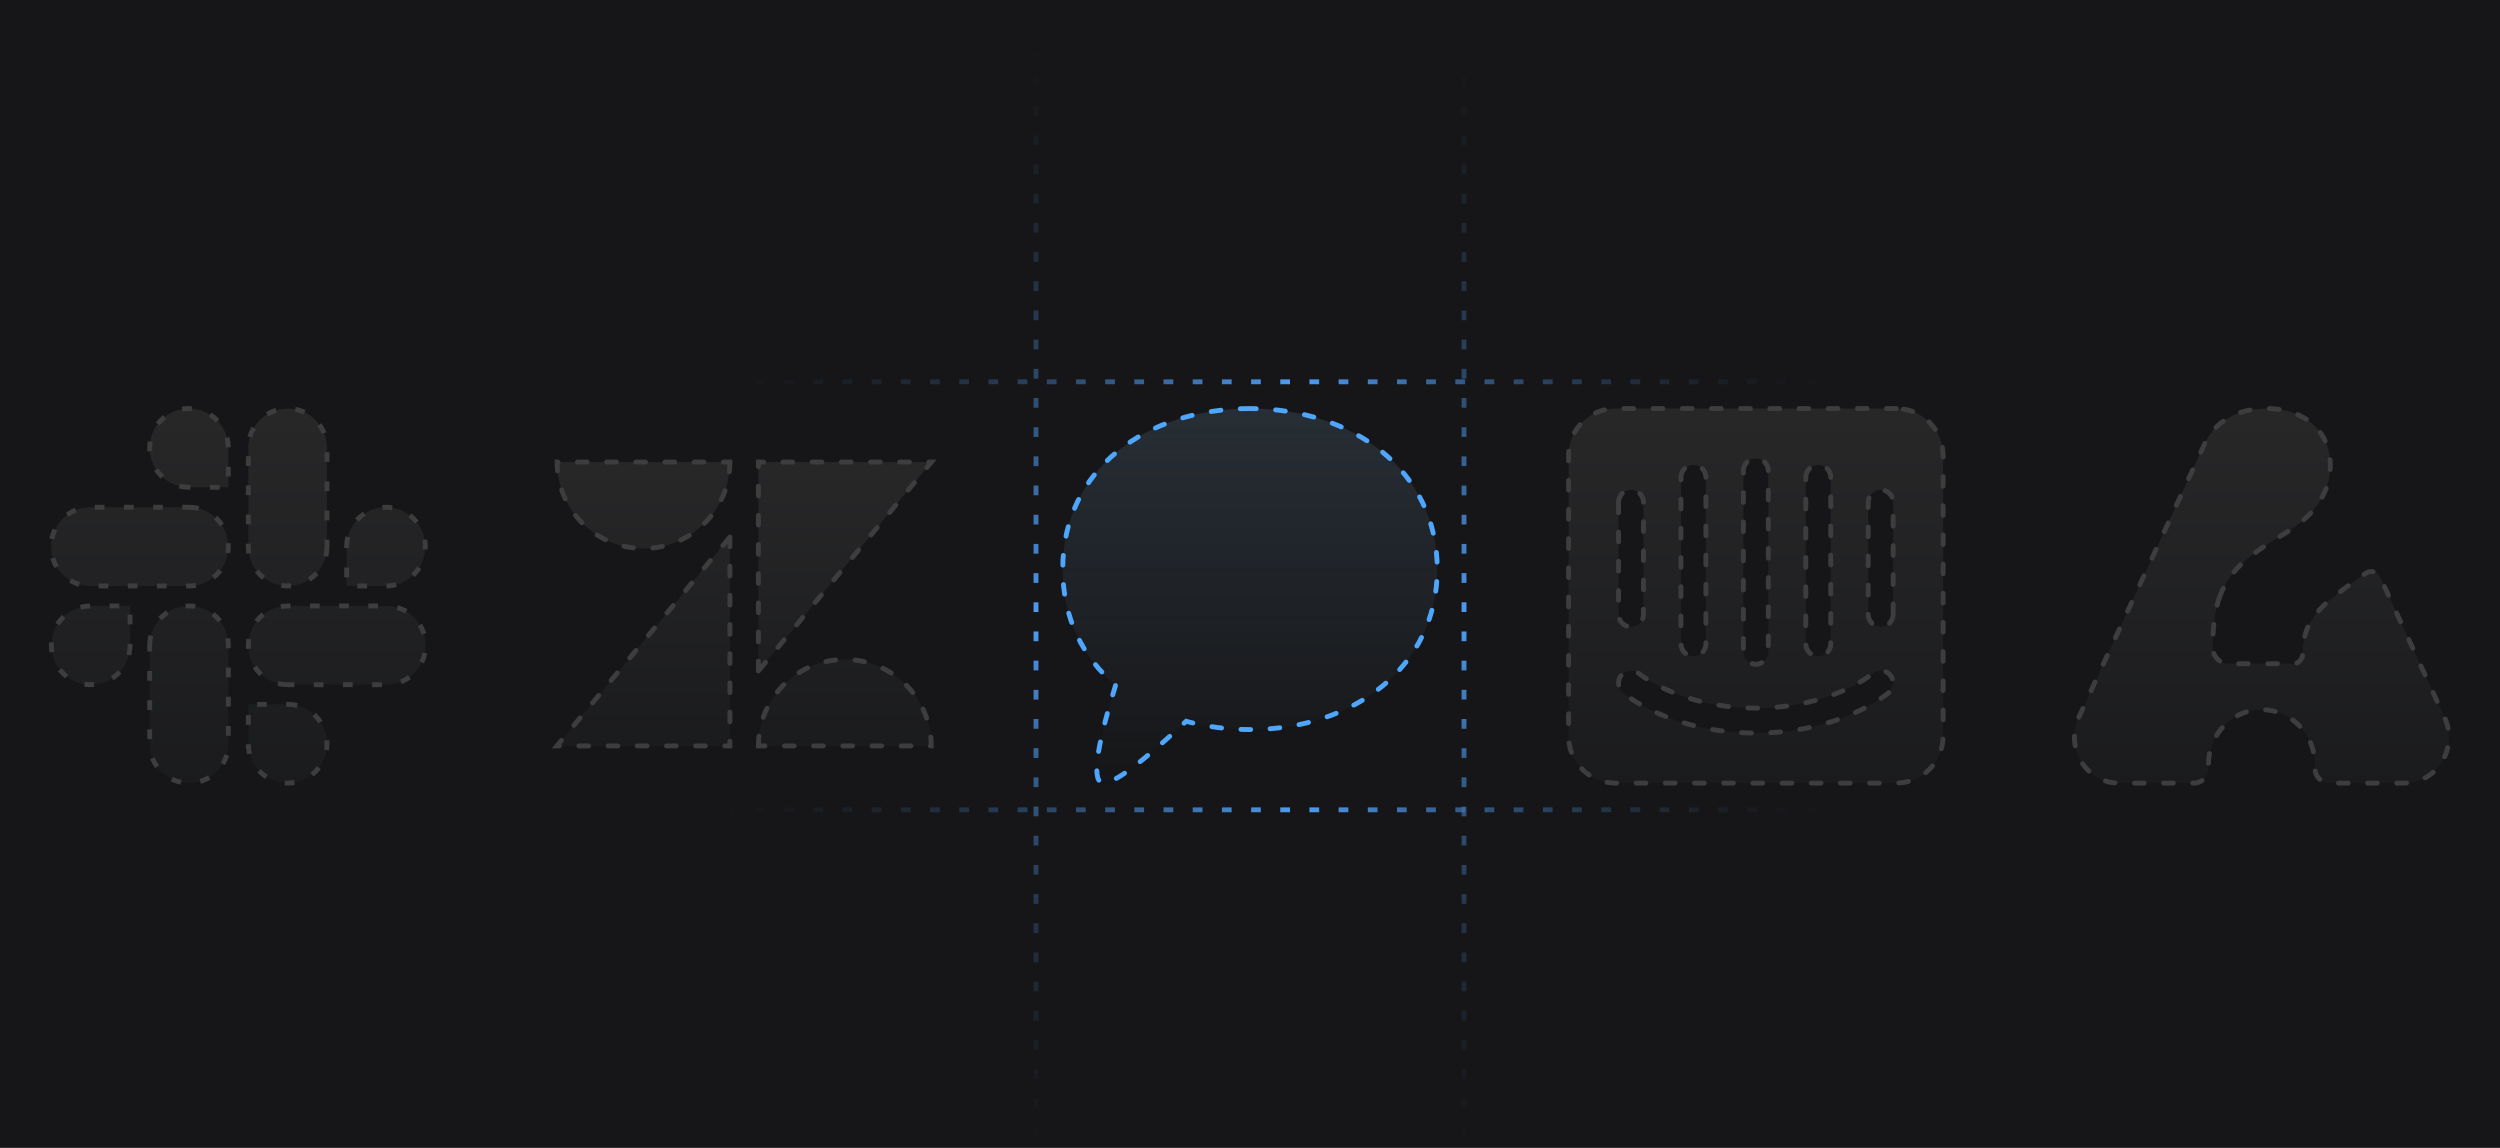 <svg xmlns="http://www.w3.org/2000/svg" fill="none" viewBox="0 0 1028 472" height="472" width="1028">
<g clip-path="url(#clip0_60_1019)">
<rect fill="#161618" height="472" width="1028"></rect>
<path stroke-dasharray="4 8" stroke-linecap="round" stroke-width="2" stroke="#4EA7FC" fill="url(#paint0_linear_60_1019)" d="M514 167.999C471.474 167.999 437 192.881 437 233.999C437 254.152 445.281 270.405 458.734 281.74C450.478 308.58 448.838 321.999 453.816 321.999C458.313 321.999 469.622 313.53 487.743 296.591C495.938 298.829 504.78 299.999 514 299.999C556.526 299.999 591 274.345 591 233.999C591 193.653 556.526 167.999 514 167.999Z"></path>
<path stroke-dasharray="4 8" stroke-width="2" stroke="url(#paint1_linear_60_1019)" d="M426 479.666L426 10.333"></path>
<path stroke-dasharray="4 8" stroke-width="2" stroke="url(#paint2_linear_60_1019)" d="M758.443 157L289.109 157"></path>
<path stroke-dasharray="4 8" stroke-width="2" stroke="url(#paint3_linear_60_1019)" d="M602 479.666L602 10.333"></path>
<path stroke-dasharray="4 8" stroke-width="2" stroke="url(#paint4_linear_60_1019)" d="M758.443 333L289.109 333"></path>
<g opacity="0.5">
<path stroke-dasharray="4 8" stroke-linecap="round" stroke-width="2" stroke="#646464" fill="url(#paint5_linear_60_1019)" d="M778.468 252.668C778.453 254.02 777.906 255.311 776.945 256.262C775.983 257.213 774.686 257.746 773.334 257.746C771.982 257.746 770.685 257.213 769.724 256.262C768.763 255.311 768.215 254.02 768.201 252.668V206.499C768.215 205.147 768.763 203.856 769.724 202.905C770.685 201.954 771.982 201.421 773.334 201.421C774.686 201.421 775.983 201.954 776.945 202.905C777.906 203.856 778.453 205.147 778.468 206.499V252.668ZM776.676 284.799C775.883 285.478 756.867 301.435 722.001 301.435C687.135 301.435 668.12 285.478 667.327 284.798C666.293 283.912 665.654 282.652 665.549 281.294C665.445 279.937 665.884 278.594 666.77 277.56C667.654 276.528 668.911 275.888 670.266 275.782C671.621 275.676 672.963 276.111 673.997 276.993C674.298 277.246 691.279 291.168 722.001 291.168C753.109 291.168 769.827 277.145 769.993 277.004C772.141 275.159 775.388 275.407 777.231 277.56C778.118 278.594 778.557 279.937 778.453 281.295C778.349 282.652 777.71 283.913 776.676 284.799ZM665.534 206.499C665.548 205.147 666.096 203.856 667.057 202.905C668.018 201.954 669.315 201.421 670.667 201.421C672.019 201.421 673.317 201.954 674.278 202.905C675.239 203.856 675.786 205.147 675.801 206.499V252.668C675.786 254.02 675.239 255.311 674.278 256.262C673.317 257.213 672.019 257.746 670.667 257.746C669.315 257.746 668.018 257.213 667.057 256.262C666.096 255.311 665.548 254.02 665.534 252.668V206.499ZM691.201 196.232C691.222 194.884 691.772 193.599 692.732 192.653C693.693 191.707 694.987 191.177 696.334 191.177C697.682 191.177 698.976 191.707 699.937 192.653C700.897 193.599 701.447 194.884 701.468 196.232V264.811C701.447 266.159 700.897 267.444 699.937 268.39C698.976 269.336 697.682 269.866 696.334 269.866C694.987 269.866 693.693 269.336 692.732 268.39C691.772 267.444 691.222 266.159 691.201 264.811V196.232ZM716.868 193.635C716.868 192.96 717 192.293 717.258 191.67C717.516 191.047 717.894 190.481 718.371 190.005C718.848 189.528 719.413 189.15 720.036 188.892C720.659 188.634 721.327 188.501 722.001 188.501C722.675 188.501 723.342 188.634 723.965 188.892C724.588 189.15 725.154 189.528 725.631 190.005C726.108 190.481 726.486 191.047 726.744 191.67C727.002 192.293 727.135 192.96 727.134 193.635V268.068C727.12 269.42 726.573 270.711 725.611 271.662C724.65 272.613 723.353 273.146 722.001 273.146C720.649 273.146 719.352 272.613 718.391 271.662C717.43 270.711 716.882 269.42 716.868 268.068V193.635ZM742.534 196.232C742.555 194.884 743.105 193.599 744.065 192.653C745.026 191.707 746.32 191.177 747.668 191.177C749.016 191.177 750.309 191.707 751.27 192.653C752.23 193.599 752.78 194.884 752.801 196.232V264.811C752.78 266.159 752.23 267.444 751.27 268.39C750.309 269.336 749.016 269.866 747.668 269.866C746.32 269.866 745.026 269.336 744.065 268.39C743.105 267.444 742.555 266.159 742.534 264.811V196.232ZM779.751 167.999H664.251C653.619 167.999 645.001 176.618 645.001 187.249V302.749C645.001 313.38 653.619 321.999 664.251 321.999H779.751C790.382 321.999 799.001 313.38 799.001 302.749V187.249C799.001 176.618 790.382 167.999 779.751 167.999Z"></path>
</g>
<g opacity="0.5">
<path fill="url(#paint6_linear_60_1019)" d="M300.14 220.816V306.718H228.999L300.14 220.816Z"></path>
<path fill="url(#paint7_linear_60_1019)" d="M300.144 190C300.144 209.631 284.242 225.533 264.611 225.533C244.981 225.533 229.078 209.631 229.078 190H300.144Z"></path>
<path fill="url(#paint8_linear_60_1019)" d="M311.857 306.718C311.857 287.087 327.76 271.185 347.39 271.185C367.02 271.185 382.923 287.087 382.923 306.718H311.857Z"></path>
<path fill="url(#paint9_linear_60_1019)" d="M311.857 275.903V190H382.999L311.857 275.903Z"></path>
<path stroke-dasharray="4 8" stroke-linecap="round" stroke-width="2" stroke="#646464" d="M300.14 220.816V306.718H228.999L300.14 220.816Z"></path>
<path stroke-dasharray="4 8" stroke-linecap="round" stroke-width="2" stroke="#646464" d="M300.144 190C300.144 209.631 284.242 225.533 264.611 225.533C244.981 225.533 229.078 209.631 229.078 190H300.144Z"></path>
<path stroke-dasharray="4 8" stroke-linecap="round" stroke-width="2" stroke="#646464" d="M311.857 306.718C311.857 287.087 327.76 271.185 347.39 271.185C367.02 271.185 382.923 287.087 382.923 306.718H311.857Z"></path>
<path stroke-dasharray="4 8" stroke-linecap="round" stroke-width="2" stroke="#646464" d="M311.857 275.903V190H382.999L311.857 275.903Z"></path>
</g>
<g opacity="0.5">
<path fill="url(#paint10_linear_60_1019)" d="M53.467 265.353C53.467 274.303 46.239 281.537 37.296 281.537C28.352 281.537 21.124 274.303 21.124 265.353C21.124 256.402 28.352 249.168 37.296 249.168H53.467V265.353ZM61.553 265.353C61.553 256.402 68.782 249.168 77.725 249.168C86.669 249.168 93.897 256.402 93.897 265.353V305.814C93.897 314.765 86.669 321.999 77.725 321.999C68.782 321.999 61.553 314.765 61.553 305.814V265.353Z"></path>
<path fill="url(#paint11_linear_60_1019)" d="M118.277 289.63C127.221 289.63 134.449 296.864 134.449 305.814C134.449 314.765 127.221 321.999 118.277 321.999C109.334 321.999 102.106 314.765 102.106 305.814V289.63H118.277ZM118.277 281.537C109.334 281.537 102.106 274.303 102.106 265.353C102.106 256.402 109.334 249.168 118.277 249.168H158.829C167.773 249.168 175.001 256.402 175.001 265.353C175.001 274.303 167.773 281.537 158.829 281.537H118.277Z"></path>
<path fill="url(#paint12_linear_60_1019)" d="M142.535 224.768C142.535 215.817 149.763 208.583 158.707 208.583C167.65 208.583 174.879 215.817 174.879 224.768C174.879 233.719 167.65 240.953 158.707 240.953H142.535V224.768ZM134.449 224.768C134.449 233.719 127.221 240.953 118.277 240.953C109.334 240.953 102.106 233.719 102.106 224.768V184.184C102.106 175.233 109.334 167.999 118.277 167.999C127.221 167.999 134.449 175.233 134.449 184.184V224.768Z"></path>
<path fill="url(#paint13_linear_60_1019)" d="M77.723 200.368C68.779 200.368 61.551 193.134 61.551 184.184C61.551 175.233 68.779 167.999 77.723 167.999C86.666 167.999 93.895 175.233 93.895 184.184V200.368H77.723ZM77.723 208.583C86.666 208.583 93.895 215.817 93.895 224.768C93.895 233.719 86.666 240.953 77.723 240.953H37.171C28.227 240.953 20.999 233.719 20.999 224.768C20.999 215.817 28.227 208.583 37.171 208.583H77.723Z"></path>
<path stroke-dasharray="4 8" stroke-width="2" stroke="#646464" d="M53.467 265.353C53.467 274.303 46.239 281.537 37.296 281.537C28.352 281.537 21.124 274.303 21.124 265.353C21.124 256.402 28.352 249.168 37.296 249.168H53.467V265.353ZM61.553 265.353C61.553 256.402 68.782 249.168 77.725 249.168C86.669 249.168 93.897 256.402 93.897 265.353V305.814C93.897 314.765 86.669 321.999 77.725 321.999C68.782 321.999 61.553 314.765 61.553 305.814V265.353Z"></path>
<path stroke-dasharray="4 8" stroke-width="2" stroke="#646464" d="M118.277 289.63C127.221 289.63 134.449 296.864 134.449 305.814C134.449 314.765 127.221 321.999 118.277 321.999C109.334 321.999 102.106 314.765 102.106 305.814V289.63H118.277ZM118.277 281.537C109.334 281.537 102.106 274.303 102.106 265.353C102.106 256.402 109.334 249.168 118.277 249.168H158.829C167.773 249.168 175.001 256.402 175.001 265.353C175.001 274.303 167.773 281.537 158.829 281.537H118.277Z"></path>
<path stroke-dasharray="4 8" stroke-width="2" stroke="#646464" d="M142.535 224.768C142.535 215.817 149.763 208.583 158.707 208.583C167.65 208.583 174.879 215.817 174.879 224.768C174.879 233.719 167.65 240.953 158.707 240.953H142.535V224.768ZM134.449 224.768C134.449 233.719 127.221 240.953 118.277 240.953C109.334 240.953 102.106 233.719 102.106 224.768V184.184C102.106 175.233 109.334 167.999 118.277 167.999C127.221 167.999 134.449 175.233 134.449 184.184V224.768Z"></path>
<path stroke-dasharray="4 8" stroke-width="2" stroke="#646464" d="M77.723 200.368C68.779 200.368 61.551 193.134 61.551 184.184C61.551 175.233 68.779 167.999 77.723 167.999C86.666 167.999 93.895 175.233 93.895 184.184V200.368H77.723ZM77.723 208.583C86.666 208.583 93.895 215.817 93.895 224.768C93.895 233.719 86.666 240.953 77.723 240.953H37.171C28.227 240.953 20.999 233.719 20.999 224.768C20.999 215.817 28.227 208.583 37.171 208.583H77.723Z"></path>
</g>
<g opacity="0.5">
<path stroke-dasharray="4 8" stroke-linecap="round" stroke-width="2" stroke="#646464" fill="url(#paint14_linear_60_1019)" d="M912.86 245.043C910.856 250.43 909.854 257.479 909.854 266.189C909.854 269.909 912.769 272.924 916.365 272.924H942.945C945.103 272.924 946.852 271.115 946.852 268.883C946.852 263.855 947.898 259.545 949.99 255.953C952.082 252.361 955.045 249.039 958.88 245.986C962.802 242.843 967.422 239.431 972.738 235.749C974.818 234.343 977.675 235.064 978.741 237.385L1005.21 295.026C1010.97 307.55 1002.13 321.999 988.728 321.999H957.876C954.576 321.999 951.901 319.324 951.901 316.024V314.448C951.901 301.939 942.096 291.798 930.001 291.798C917.906 291.798 908.101 301.939 908.101 314.448V316.024C908.101 319.324 905.425 321.999 902.125 321.999H871.273C857.867 321.999 849.036 307.55 854.788 295.025L906.716 182.142C908.826 177.562 912.381 174.06 916.652 171.636C921.01 169.211 926.108 167.999 931.948 167.999C937.265 167.999 941.884 168.987 945.806 170.962C949.728 172.848 952.779 175.587 954.958 179.178C957.137 182.68 958.226 186.811 958.226 191.57C958.226 196.688 956.745 201.582 953.781 206.251C950.905 210.921 946.242 215.231 939.792 219.182C932.82 223.223 927.111 227.174 922.666 231.035C918.221 234.896 914.952 239.565 912.86 245.043Z"></path>
</g>
</g>
<defs>
<linearGradient gradientUnits="userSpaceOnUse" y2="321.999" x2="514" y1="167.999" x1="514" id="paint0_linear_60_1019">
<stop stop-color="#272E35"></stop>
<stop stop-opacity="0" stop-color="#272E35" offset="1"></stop>
</linearGradient>
<linearGradient gradientUnits="userSpaceOnUse" y2="11.555" x2="426.001" y1="480.889" x1="428.445" id="paint1_linear_60_1019">
<stop stop-opacity="0" stop-color="#1F2023"></stop>
<stop stop-color="#4E9EF7" offset="0.482"></stop>
<stop stop-opacity="0" stop-color="#1F2023" offset="1"></stop>
</linearGradient>
<linearGradient gradientUnits="userSpaceOnUse" y2="156.999" x2="290.332" y1="154.555" x1="759.665" id="paint2_linear_60_1019">
<stop stop-opacity="0" stop-color="#1F2023"></stop>
<stop stop-color="#4E9EF7" offset="0.482"></stop>
<stop stop-opacity="0" stop-color="#1F2023" offset="1"></stop>
</linearGradient>
<linearGradient gradientUnits="userSpaceOnUse" y2="11.555" x2="602.001" y1="480.889" x1="604.445" id="paint3_linear_60_1019">
<stop stop-opacity="0" stop-color="#1F2023"></stop>
<stop stop-color="#4E9EF7" offset="0.482"></stop>
<stop stop-opacity="0" stop-color="#1F2023" offset="1"></stop>
</linearGradient>
<linearGradient gradientUnits="userSpaceOnUse" y2="332.999" x2="290.332" y1="330.555" x1="759.665" id="paint4_linear_60_1019">
<stop stop-opacity="0" stop-color="#1F2023"></stop>
<stop stop-color="#4E9EF7" offset="0.482"></stop>
<stop stop-opacity="0" stop-color="#1F2023" offset="1"></stop>
</linearGradient>
<linearGradient gradientUnits="userSpaceOnUse" y2="321.999" x2="722.001" y1="167.999" x1="722.001" id="paint5_linear_60_1019">
<stop stop-color="#383838"></stop>
<stop stop-color="#1F2023" offset="1"></stop>
</linearGradient>
<linearGradient gradientUnits="userSpaceOnUse" y2="306.718" x2="305.999" y1="190" x1="305.999" id="paint6_linear_60_1019">
<stop stop-color="#383838"></stop>
<stop stop-color="#1F2023" offset="1"></stop>
</linearGradient>
<linearGradient gradientUnits="userSpaceOnUse" y2="306.718" x2="305.999" y1="190" x1="305.999" id="paint7_linear_60_1019">
<stop stop-color="#383838"></stop>
<stop stop-color="#1F2023" offset="1"></stop>
</linearGradient>
<linearGradient gradientUnits="userSpaceOnUse" y2="306.718" x2="305.999" y1="190" x1="305.999" id="paint8_linear_60_1019">
<stop stop-color="#383838"></stop>
<stop stop-color="#1F2023" offset="1"></stop>
</linearGradient>
<linearGradient gradientUnits="userSpaceOnUse" y2="306.718" x2="305.999" y1="190" x1="305.999" id="paint9_linear_60_1019">
<stop stop-color="#383838"></stop>
<stop stop-color="#1F2023" offset="1"></stop>
</linearGradient>
<linearGradient gradientUnits="userSpaceOnUse" y2="321.999" x2="98" y1="167.999" x1="98" id="paint10_linear_60_1019">
<stop stop-color="#383838"></stop>
<stop stop-color="#1F2023" offset="1"></stop>
</linearGradient>
<linearGradient gradientUnits="userSpaceOnUse" y2="321.999" x2="98" y1="167.999" x1="98" id="paint11_linear_60_1019">
<stop stop-color="#383838"></stop>
<stop stop-color="#1F2023" offset="1"></stop>
</linearGradient>
<linearGradient gradientUnits="userSpaceOnUse" y2="321.999" x2="98" y1="167.999" x1="98" id="paint12_linear_60_1019">
<stop stop-color="#383838"></stop>
<stop stop-color="#1F2023" offset="1"></stop>
</linearGradient>
<linearGradient gradientUnits="userSpaceOnUse" y2="321.999" x2="98" y1="167.999" x1="98" id="paint13_linear_60_1019">
<stop stop-color="#383838"></stop>
<stop stop-color="#1F2023" offset="1"></stop>
</linearGradient>
<linearGradient gradientUnits="userSpaceOnUse" y2="321.999" x2="930.001" y1="167.999" x1="930.001" id="paint14_linear_60_1019">
<stop stop-color="#383838"></stop>
<stop stop-color="#1F2023" offset="1"></stop>
</linearGradient>
<clipPath id="clip0_60_1019">
<rect fill="white" height="472" width="1028"></rect>
</clipPath>
</defs>
</svg>
